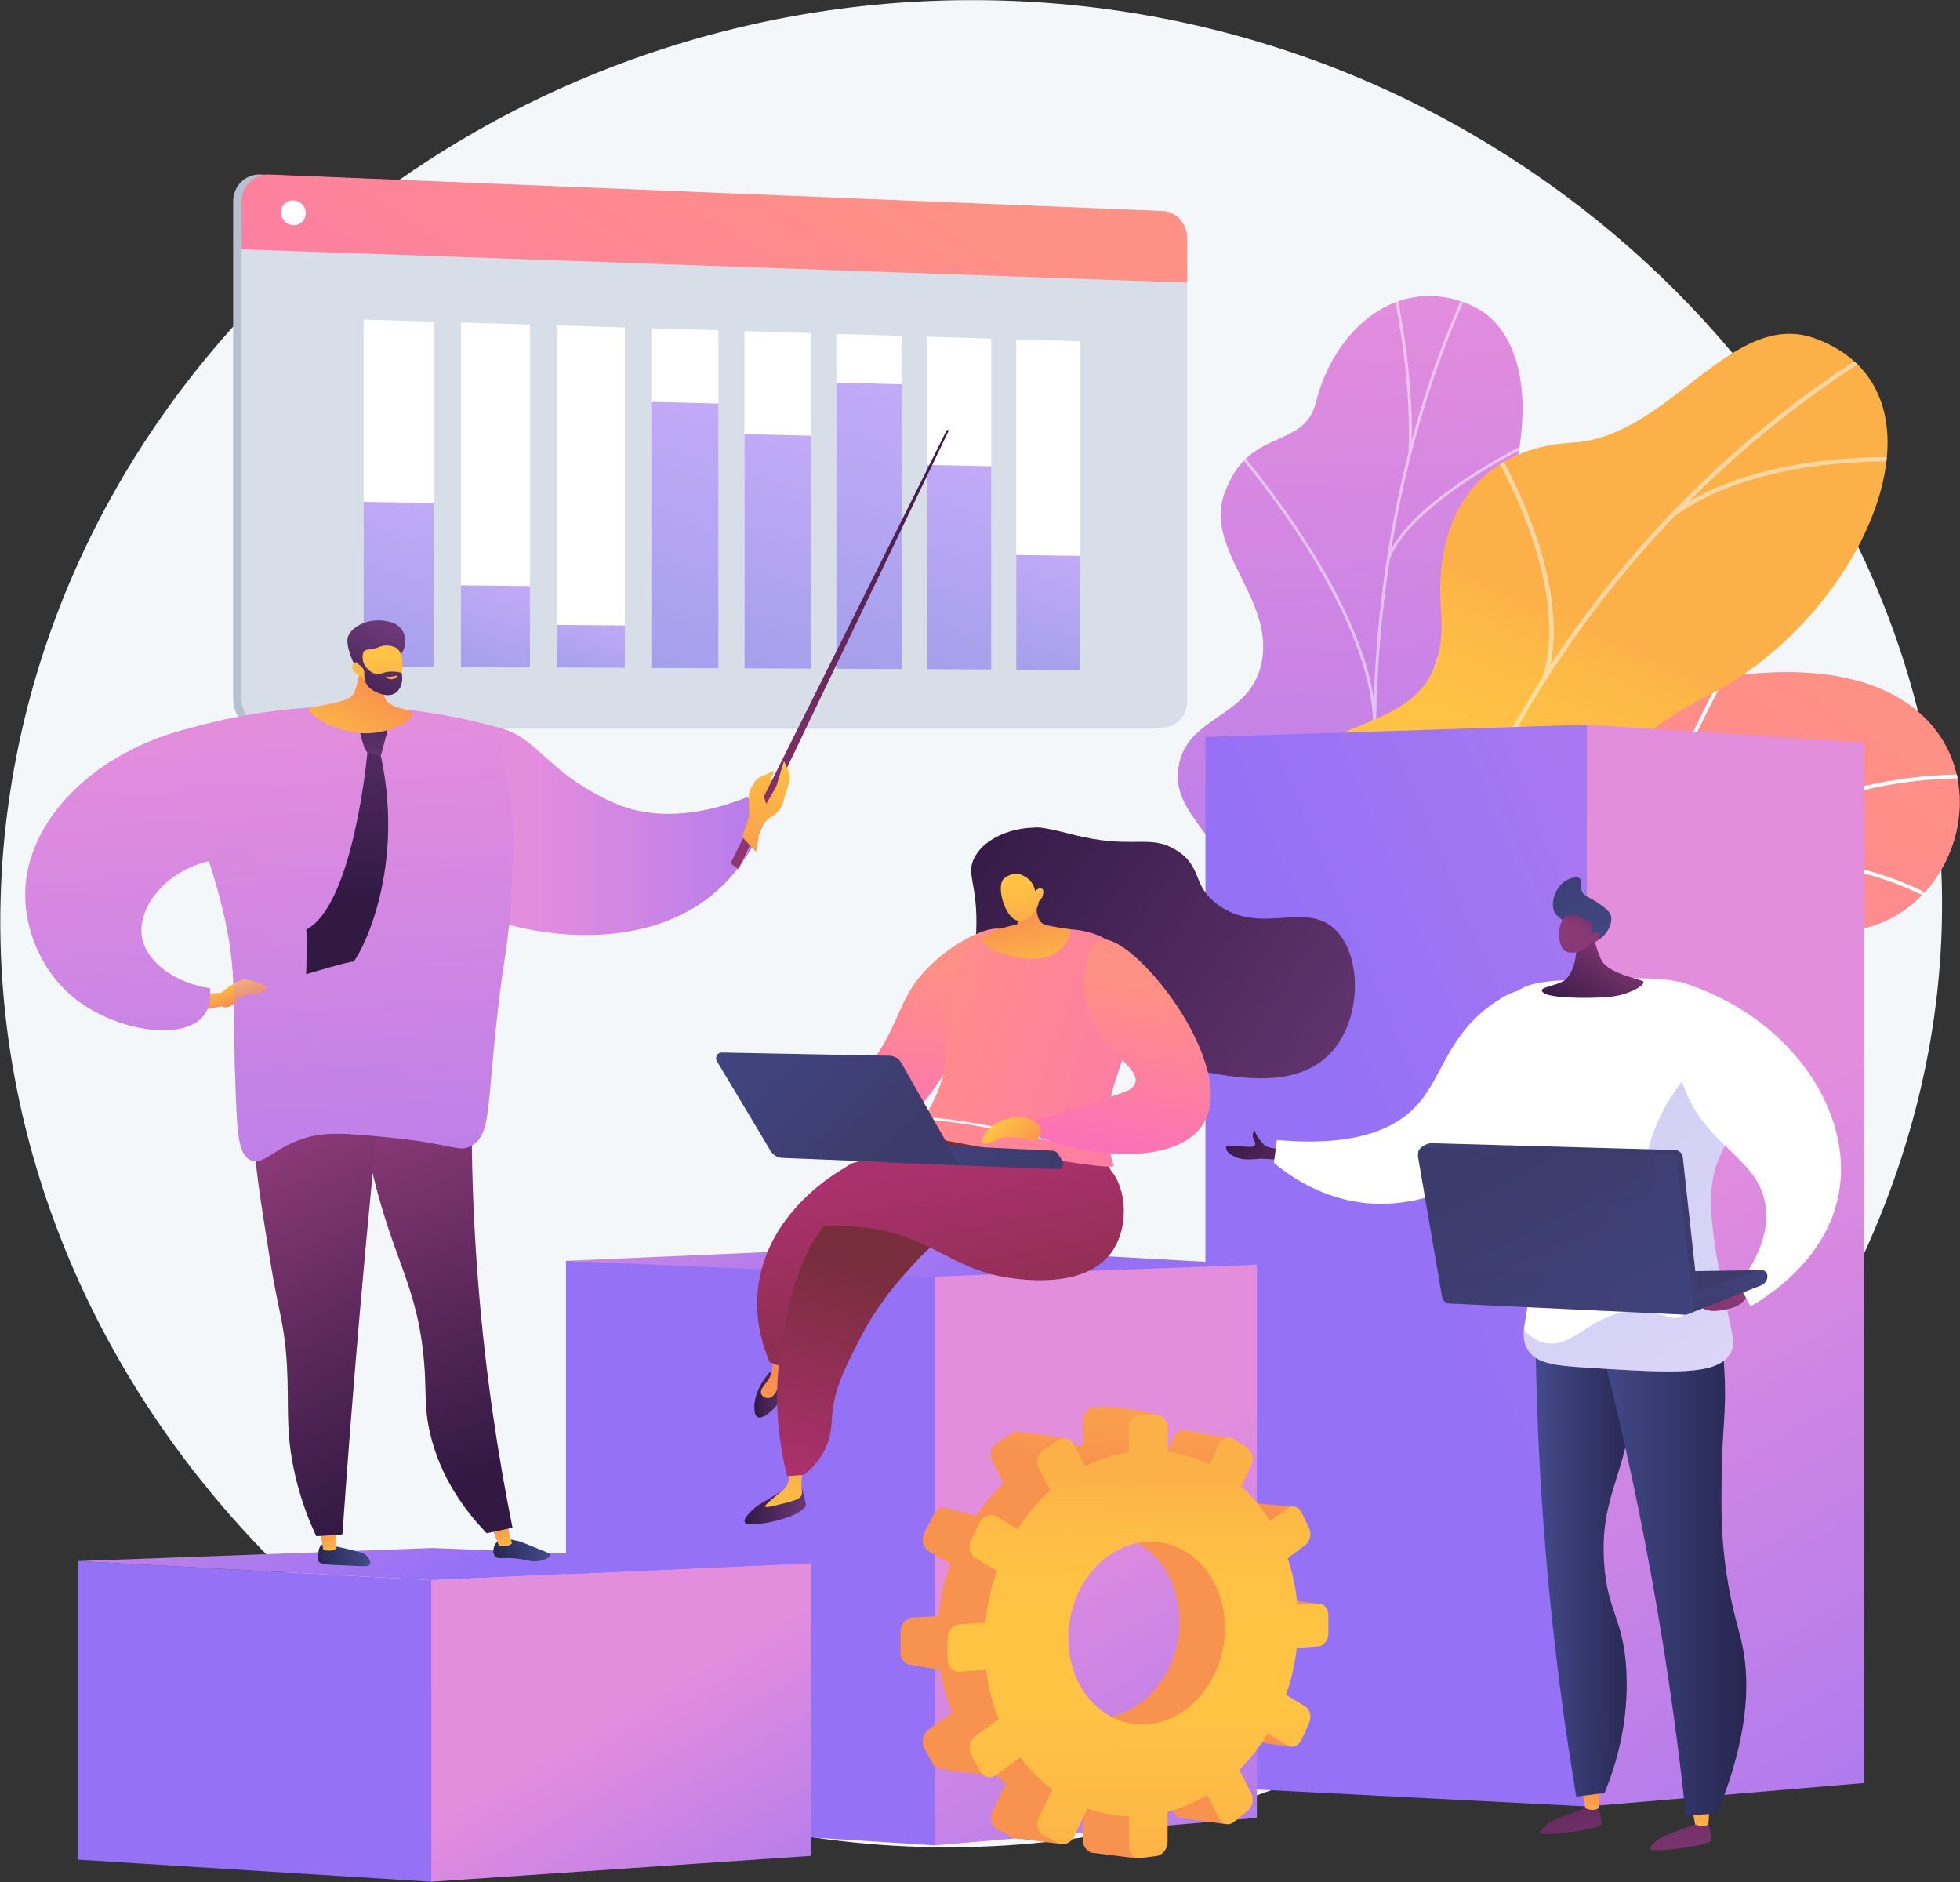 <?xml version="1.0" encoding="UTF-8"?> <svg xmlns="http://www.w3.org/2000/svg" width="2913" height="2797" viewBox="0 0 2913 2797" fill="none"><rect x="0" y="0" width="2913" height="2797" fill="#333333" stroke="none"/> <g clip-path="url(#clip0_1815_524)"> <path d="M1488.3 0.815C749.521 -20.526 109.583 503.88 12.899 1191.97C-92.81 1944.3 489.001 2621.21 1204.9 2729.63C2095.35 2864.49 2959.04 2084.34 2881.49 1238C2823.06 600.351 2239.28 22.509 1488.3 0.815Z" fill="#F4F7FA"></path> <path d="M1913.49 2408.78L2166.82 2478.02C2166.82 2478.02 2250.03 2361.1 2213.01 2252.43C2137.49 2030.69 2336.97 1980.02 2417.34 1946.3C2538.55 1895.45 2623.19 1797.78 2489.75 1708.71C2356.31 1619.64 2566.04 1432.44 2773.63 1378.53C2976.77 1325.77 3000.2 934.224 2550.05 1008.04C2281.22 1052.12 2249.4 1315.68 2201.69 1444.95C2153.98 1574.22 1954.04 1531.35 1977.23 1711.54C1997.03 1865.45 2078.88 1996.11 1969.43 2068.29C1859.99 2140.46 1822.24 2244.62 1913.49 2408.78Z" fill="url(#paint0_linear_1815_524)"></path> <mask id="mask0_1815_524" style="mask-type:luminance" maskUnits="userSpaceOnUse" x="1862" y="998" width="1051" height="1481"> <path d="M1913.49 2408.78L2166.82 2478.02C2166.82 2478.02 2250.03 2361.1 2213.01 2252.43C2137.49 2030.69 2336.97 1980.02 2417.34 1946.3C2538.55 1895.45 2623.19 1797.78 2489.75 1708.71C2356.31 1619.64 2566.04 1432.44 2773.63 1378.53C2976.77 1325.77 3000.2 934.224 2550.05 1008.04C2281.22 1052.12 2249.4 1315.68 2201.69 1444.95C2153.98 1574.22 1954.04 1531.35 1977.23 1711.54C1997.03 1865.45 2078.88 1996.11 1969.43 2068.29C1859.99 2140.46 1822.24 2244.62 1913.49 2408.78Z" fill="white"></path> </mask> <g mask="url(#mask0_1815_524)"> <path d="M1913.49 2408.78L2166.82 2478.02C2166.82 2478.02 2250.03 2361.1 2213.01 2252.43C2137.49 2030.69 2336.97 1980.02 2417.34 1946.3C2538.55 1895.45 2610.15 1806.51 2507.98 1708.2C2392.37 1596.96 2566.04 1432.44 2773.63 1378.53C2976.77 1325.77 3000.2 934.224 2550.05 1008.04C2281.22 1052.12 2249.4 1315.68 2201.69 1444.95C2153.98 1574.22 1954.04 1531.35 1977.23 1711.54C1997.03 1865.45 2078.88 1996.11 1969.43 2068.29C1859.99 2140.46 1822.24 2244.62 1913.49 2408.78Z" fill="url(#paint1_linear_1815_524)"></path> </g> <mask id="mask1_1815_524" style="mask-type:luminance" maskUnits="userSpaceOnUse" x="1862" y="998" width="1051" height="1481"> <path d="M1913.49 2408.78L2166.82 2478.02C2166.82 2478.02 2250.03 2361.1 2213.01 2252.43C2137.49 2030.69 2336.97 1980.02 2417.34 1946.3C2538.55 1895.45 2623.19 1797.78 2489.75 1708.71C2356.31 1619.64 2566.04 1432.44 2773.63 1378.53C2976.77 1325.77 3000.2 934.224 2550.05 1008.04C2281.22 1052.12 2249.4 1315.68 2201.69 1444.95C2153.98 1574.22 1954.04 1531.35 1977.23 1711.54C1997.03 1865.45 2078.88 1996.11 1969.43 2068.29C1859.99 2140.46 1822.24 2244.62 1913.49 2408.78Z" fill="white"></path> </mask> <g mask="url(#mask1_1815_524)"> <path d="M2016.71 2462.26L2022.23 2462.73C2022.53 2459.31 2053.13 2116.88 2185.83 1786.56C2308.07 1482.24 2544.51 1126.24 2976.66 1158.4L2977.07 1152.87C2784.7 1138.56 2614.45 1198.63 2471.06 1331.43C2356.52 1437.52 2258.8 1589.98 2180.64 1784.59C2047.66 2115.67 2017.01 2458.83 2016.71 2462.26Z" fill="#FCFDFE"></path> <path d="M2413.54 1389.51L2419.03 1390.3C2445.32 1207.66 2581.19 975.147 2582.56 972.819L2577.78 970.006C2576.41 972.344 2439.98 1205.8 2413.54 1389.51Z" fill="#FCFDFE"></path> <path d="M2511.5 1303.65C2722.19 1240.69 2875.68 1340.49 2877.2 1341.5L2880.27 1336.89C2878.73 1335.86 2723.18 1234.61 2509.91 1298.34L2511.5 1303.65Z" fill="#FCFDFE"></path> <path d="M2110.83 2007.24C2239.55 1771.44 2599.38 1803.34 2602.86 1803.94L2604.16 1798.55C2600.8 1797.64 2235.82 1766.69 2105.97 2004.58L2110.83 2007.24Z" fill="#FCFDFE"></path> <path d="M2138.39 1899.94L2143.92 1900.29C2154.5 1729.19 2009.34 1569.8 2007.87 1568.2L2003.8 1571.96C2005.25 1573.54 2148.82 1731.24 2138.39 1899.94Z" fill="#FCFDFE"></path> <path d="M2028.23 2408.95C2062.77 2312.92 2224.12 2273.51 2225.75 2273.12L2224.46 2267.73C2217.71 2269.33 2058.57 2308.21 2023.02 2407.08L2028.23 2408.95Z" fill="#FCFDFE"></path> <path d="M2034.39 2327.76L2039.91 2328.3C2047.78 2248 1955.17 2130.83 1924.73 2092.33C1920.43 2086.88 1916.72 2082.19 1916.22 2081.22L1911.26 2083.68C1911.94 2085.06 1914.4 2088.19 1920.39 2095.76C1950.48 2133.83 2042.04 2249.68 2034.39 2327.76Z" fill="#FCFDFE"></path> </g> <path d="M2251.28 1661.06C2305.14 1700.26 2307.59 1764.81 2302.04 1811.8C2296.32 1814.67 2293.75 1817.77 2288.64 1821.93C2242.44 1859.42 2214.74 1865.57 2163.38 1895.34C2152.32 1901.75 2114.15 1910.69 2098.31 1913.34L2068.72 1917.81C2068.72 1917.81 1956.75 1813.07 2008.97 1743.17C2061.19 1673.27 1967.47 1560.31 1925.19 1494.34C1899.23 1453.84 1900.33 1427 1893.18 1410.58C1817.5 1236.82 1741.27 1212.65 1751.37 1141.03C1762.52 1061.96 1858.61 1068.78 1875.28 983.408C1894.1 887.007 1784.23 813.592 1822.43 726.346C1828.98 711.388 1836.11 696.197 1851.98 681.277C1891.15 644.448 1942.13 652.289 1955.75 597.784C1983.14 488.226 2078.42 406.81 2185.23 453.043C2290.63 498.673 2293.54 691.471 2163.94 911.446C2089.61 1078.39 2103.93 1110.35 2153.86 1180.75C2188.84 1230.06 2316.33 1340.59 2267.21 1434.02C2218.09 1527.45 2189.71 1616.24 2251.28 1661.06Z" fill="url(#paint2_linear_1815_524)"></path> <mask id="mask2_1815_524" style="mask-type:luminance" maskUnits="userSpaceOnUse" x="1815" y="439" width="492" height="1482"> <path d="M2290.59 1871.27L2075.42 1920.32C2075.42 1920.32 1956.75 1813.07 2008.97 1743.17C2061.19 1673.27 1967.46 1560.3 1925.19 1494.34C1810.48 1315.37 2039.52 1223.91 1912.24 982.094C1878.38 917.779 1790.39 806.648 1822.43 726.347C1858.92 634.862 1938.23 667.88 1955.75 597.784C1983.14 488.226 2078.42 406.811 2185.22 453.043C2290.63 498.673 2293.54 691.472 2163.94 911.445C2089.61 1078.39 2103.93 1110.35 2153.86 1180.75C2188.84 1230.06 2316.33 1340.59 2267.21 1434.02C2218.08 1527.45 2189.71 1616.24 2251.28 1661.06C2344.96 1729.25 2290.59 1871.27 2290.59 1871.27Z" fill="white"></path> </mask> <g mask="url(#mask2_1815_524)"> <g opacity="0.5"> <path d="M2192.13 1883.65L2188.01 1885.12C2179.69 1862.44 2171.59 1839.47 2163.95 1816.83C2107.42 1649.21 2069.85 1482.05 2052.3 1319.99C2037.43 1182.67 2036.69 1047.08 2050.09 916.989C2060.87 812.372 2080.82 710.726 2109.39 614.875C2129.47 547.494 2153.57 483.65 2181.02 425.119C2185.8 414.918 2191.29 404.713 2196.59 394.844C2203.67 381.695 2210.98 368.098 2216.67 354.406L2220.72 355.75C2214.95 369.631 2207.58 383.32 2200.47 396.558C2195.18 406.378 2189.72 416.532 2184.99 426.63C2157.63 484.977 2133.6 548.63 2113.58 615.821C2085.08 711.434 2065.18 812.838 2054.42 917.214C2041.04 1047.04 2041.79 1182.35 2056.63 1319.41C2074.15 1481.2 2111.66 1648.09 2168.11 1815.45C2175.73 1838.06 2183.82 1861 2192.13 1883.65Z" fill="#FCFDFE"></path> <path d="M2045.07 1075.82L2040.71 1076.05C2038.42 901.191 1839.56 674.049 1837.55 671.776L1840.95 669.096C1842.97 671.381 2042.75 899.569 2045.07 1075.82Z" fill="#FCFDFE"></path> <path d="M2097.28 1562.64L2092.97 1563.33C2076.56 1445.26 2240.03 1267.31 2241.68 1265.53L2244.91 1268.13C2243.27 1269.9 2081.13 1446.41 2097.28 1562.64Z" fill="#FCFDFE"></path> <path d="M2112.81 1628.64L2108.66 1630.03C2083.49 1556.52 2006.66 1470.52 1892.34 1387.9C1886.59 1383.74 1886.59 1383.74 1886.33 1383.02L1890.46 1381.58L1888.39 1382.3L1890.05 1380.92C1890.4 1381.24 1892.57 1382.81 1895.08 1384.63C2010.06 1467.72 2087.38 1554.38 2112.81 1628.64Z" fill="#FCFDFE"></path> <path d="M2177.57 1842.04L2173.22 1842.28C2171.72 1756.28 2276.42 1670.45 2277.47 1669.6L2280.24 1672.64C2279.2 1673.48 2176.1 1758.01 2177.57 1842.04Z" fill="#FCFDFE"></path> <path d="M2186.36 1886.85C2140.1 1834.43 2075.72 1793.4 1989.52 1761.4L1991.27 1757.59C2078.13 1789.84 2143.05 1831.25 2189.76 1884.17L2186.36 1886.85Z" fill="#FCFDFE"></path> <path d="M2097.73 672.493L2093.38 672.485C2097.89 574.975 2078.54 472.498 2072.19 438.823C2070.65 430.671 2070.12 427.8 2070.12 426.763L2074.47 426.6C2074.48 427.392 2075.36 432.051 2076.47 437.951C2082.85 471.734 2102.26 574.538 2097.73 672.493Z" fill="#FCFDFE"></path> <path d="M2065.4 830.999L2061.3 829.789C2094.04 742.447 2270.54 657.752 2278.04 654.189L2279.87 657.814C2278.05 658.678 2097.53 745.288 2065.4 830.999Z" fill="#FCFDFE"></path> </g> </g> <path d="M2176.23 1994.15C2162.73 1994.04 2170.28 1923.57 2121.21 1840.32C2108.96 1819.52 2049.96 1701.43 1951.05 1709.6C1931.85 1711.18 1912.65 1712.76 1893.45 1714.35C1871.92 1673.34 1859.22 1630.71 1915.28 1607.39C2002.36 1571.18 1984.64 1420.8 1952.8 1370.62C1913.4 1308.51 1824.78 1162.12 1958.46 1104.14C2069.74 1055.88 2152.01 1046.19 2141.46 904.463C2130.91 762.733 2200.69 665.293 2337.1 657.692C2480.65 649.693 2573.69 457.074 2698.27 503.119C2915.35 583.353 2772.34 915.314 2537.07 1034.37C2301.8 1153.42 2454.73 1220.73 2476.68 1335.14C2478.11 1345.88 2479.51 1362.64 2477.41 1382.73C2464.44 1506.41 2341.14 1542.05 2262.87 1651.33C2156.13 1800.36 2198.96 1994.34 2176.23 1994.15Z" fill="url(#paint3_linear_1815_524)"></path> <mask id="mask3_1815_524" style="mask-type:luminance" maskUnits="userSpaceOnUse" x="1879" y="496" width="927" height="1251"> <path d="M2219.04 1712.56L1908.49 1746.88C1885.25 1707.4 1852.65 1633.44 1915.28 1607.39C2002.36 1571.18 1984.64 1420.8 1952.8 1370.62C1913.4 1308.52 1824.78 1162.12 1958.46 1104.14C2069.75 1055.88 2152.01 1046.19 2141.46 904.465C2130.91 762.736 2200.69 665.296 2337.1 657.695C2480.65 649.695 2573.69 457.076 2698.27 503.122C2915.35 583.355 2772.34 915.315 2537.07 1034.37C2301.8 1153.42 2454.73 1220.73 2476.68 1335.15C2506.64 1491.35 2276.85 1484.35 2225.52 1553.16C2185.28 1607.1 2202.8 1672.92 2219.04 1712.56Z" fill="white"></path> </mask> <g mask="url(#mask3_1815_524)"> <g opacity="0.5"> <path d="M2067.09 1682.63L2060.34 1682.13C2098.82 1216.15 2376.78 770.076 2785.76 517.984L2789.47 523.337C2382.21 774.367 2105.41 1218.58 2067.09 1682.63Z" fill="#FCFDFE"></path> <path d="M2111.14 1430.27L2104.41 1431.04C2080.91 1248.7 1897.16 1125.55 1895.3 1124.33L1899.19 1119.09C1901.07 1120.33 2087.27 1245.05 2111.14 1430.27Z" fill="#FCFDFE"></path> <path d="M2076.65 1597.09L2070.34 1594.76C2142.4 1421.39 2495.4 1357.51 2498.96 1356.89L2500.2 1363.17C2496.68 1363.79 2147.34 1427.02 2076.65 1597.09Z" fill="#FCFDFE"></path> <path d="M2299.1 1007.88L2292.6 1006.06C2337.11 864.429 2217.37 668.087 2216.16 666.12L2222.01 662.898C2223.24 664.887 2344.43 863.628 2299.1 1007.88Z" fill="#FCFDFE"></path> <path d="M2486.04 769.136L2481.82 764.133C2621.42 659.322 2861.33 680.845 2863.74 681.078L2863.06 687.439C2860.68 687.208 2623.46 665.956 2486.04 769.136Z" fill="#FCFDFE"></path> </g> </g> <path d="M2358.86 2684.2L1791.58 2655.14V1095.05L2358.86 1076.78V2684.2Z" fill="url(#paint4_linear_1815_524)"></path> <path d="M2770.51 2649.41L2358.86 2684.2V1076.78L2770.51 1103.55V2649.41Z" fill="url(#paint5_linear_1815_524)"></path> <path d="M1388.93 2742.01L841.242 2707.05V1873.48L1388.93 1889.23V2742.01Z" fill="url(#paint6_linear_1815_524)"></path> <path d="M1867.99 2701.22L1388.92 2742.01V1889.23L1867.99 1879.23V2701.22Z" fill="url(#paint7_linear_1815_524)"></path> <path d="M841.242 1873.48L1362.15 1850.91L1867.99 1879.23L1383.22 1897.18L841.242 1873.48Z" fill="url(#paint8_linear_1815_524)"></path> <path d="M640.91 2796.08L116.281 2763.28V2319.66L640.91 2347.94V2796.08Z" fill="url(#paint9_linear_1815_524)"></path> <path d="M1205.43 2757.64L640.914 2796.08V2347.94L1205.43 2322.79V2757.64Z" fill="url(#paint10_linear_1815_524)"></path> <path d="M116.281 2319.66L642.504 2300.22L1205.42 2322.79L640.91 2347.94L116.281 2319.66Z" fill="url(#paint11_linear_1815_524)"></path> <path d="M1451.58 1457.36C1438.83 1449.09 1450.45 1425.04 1451.13 1373.39C1451.98 1310.09 1435.16 1298.29 1448.67 1273.46C1465.18 1243.09 1506.74 1230.52 1534.28 1229.93C1540.36 1229.8 1541.78 1226.48 1592.66 1239.66C1684.33 1263.4 1707.28 1237.95 1748.33 1263.37C1787.99 1287.94 1770.63 1314.84 1809.14 1343.64C1871.57 1390.33 1937.22 1339.85 1981.84 1378.91C2024.04 1415.85 2025.01 1509.98 1980.62 1561.34C1930.3 1619.57 1839.56 1602.08 1778.74 1590.53C1765.94 1588.1 1701.3 1574.53 1634.01 1524.86C1596.78 1497.38 1571.22 1468.03 1554.96 1446.41C1551.14 1442.12 1545.18 1436.91 1537.32 1436.07C1527.88 1435.07 1520.3 1440.84 1516.65 1443.37C1497.46 1456.66 1464.11 1465.48 1451.58 1457.36Z" fill="url(#paint12_linear_1815_524)"></path> <path d="M1494.81 1383.77C1478.41 1368.84 1419.91 1397.63 1381.13 1435.83C1335.58 1480.72 1339.08 1517.11 1299.33 1572.88C1279.57 1600.6 1245.69 1637.92 1185.66 1670.61C1189.91 1681.24 1194.16 1691.86 1198.4 1702.49C1227.43 1704.23 1284.41 1703.2 1337.58 1668.49C1374.51 1644.38 1393.51 1612.42 1430 1549.5C1466.63 1486.36 1515.3 1402.45 1494.81 1383.77Z" fill="url(#paint13_linear_1815_524)"></path> <path d="M1125.29 2237.53L1170.96 2210.09H1191.57C1191.57 2210.09 1198.59 2236.22 1197.8 2237.53C1188.61 2252.58 1145.86 2264.03 1119.17 2264.97C1114.74 2265.13 1108.56 2265.15 1106.96 2261.94C1104.26 2256.5 1116.34 2245.1 1125.29 2237.53Z" fill="url(#paint14_linear_1815_524)"></path> <path d="M1171.77 2180.14C1174.71 2197.13 1170.99 2205.99 1166.99 2210.95C1164.17 2214.44 1161.67 2215.44 1144.95 2229.89C1139.42 2234.67 1136.61 2237.23 1137.25 2238.57C1137.98 2240.1 1142.86 2239.27 1153.39 2236.74C1176.36 2231.22 1187.9 2228.34 1190.72 2222.82C1193.27 2217.81 1191.01 2215.55 1191.16 2201.92C1191.26 2192.94 1193.08 2185.72 1194.52 2181.2C1186.94 2180.84 1179.35 2180.49 1171.77 2180.14Z" fill="url(#paint15_linear_1815_524)"></path> <path d="M1138.75 2045.5C1138.75 2045.5 1118.12 2070.12 1121.48 2097.11C1124.84 2124.1 1160.97 2084.64 1166.01 2071.3C1171.05 2057.97 1176.93 2038.97 1176.93 2038.97C1176.93 2038.97 1151.59 2023.2 1138.75 2045.5Z" fill="url(#paint16_linear_1815_524)"></path> <path d="M1146.63 2006.97C1146.63 2006.97 1152.22 2035.66 1141.55 2050.8C1136.23 2058.34 1129.06 2064.73 1131.17 2070.87C1132.58 2074.98 1137.95 2077.94 1142.49 2077.47C1151.2 2076.58 1156.02 2063.23 1159.43 2053.82C1164.45 2039.92 1167.26 2010.17 1167.26 2010.17L1146.63 2006.97Z" fill="url(#paint17_linear_1815_524)"></path> <path d="M1163.07 2031.15C1156.72 2028.84 1150.38 2026.53 1144.03 2024.22C1134.13 2001.61 1122.05 1964.47 1126.09 1919.33C1136.47 1803.24 1243.84 1741.72 1255.76 1735.14C1285.02 1749.81 1314.65 1770.52 1315.72 1796.62C1317.07 1829.39 1272.43 1846.71 1230.47 1894.63C1205.28 1923.39 1178.36 1966.24 1163.07 2031.15Z" fill="url(#paint18_linear_1815_524)"></path> <path d="M1169.91 2193.42C1148.95 2111.52 1154.3 2044.68 1160.35 2006.18C1169.49 1947.98 1188.09 1829.61 1267.12 1785.47C1284.38 1775.83 1309.05 1767.2 1339.12 1740.4C1364.23 1718.02 1380.19 1694.48 1389.82 1677.9C1495.52 1646.9 1593.01 1659.46 1636.03 1716.15C1641 1722.7 1653.44 1736.91 1655.85 1757.86C1661.28 1805.12 1614.84 1862.03 1562.73 1873.91C1496.49 1889.02 1458.07 1821.01 1399.39 1843.63C1382.97 1849.96 1369.06 1865.65 1341.22 1897.02C1305.81 1936.92 1285.91 1973.75 1278.38 1988.48C1255.96 2032.36 1238.95 2064.75 1236.47 2106.72C1235.89 2116.5 1235.55 2136.26 1224.1 2157.57C1215.3 2173.92 1203.39 2184.83 1194.52 2191.57C1186.32 2192.18 1178.11 2192.8 1169.91 2193.42Z" fill="url(#paint19_linear_1815_524)"></path> <path opacity="0.3" d="M1655.85 1757.86C1653.44 1736.91 1641 1722.7 1636.03 1716.15C1593.01 1659.46 1495.52 1646.9 1389.82 1677.9C1380.19 1694.49 1364.23 1718.02 1339.12 1740.4C1309.05 1767.2 1284.38 1775.83 1267.12 1785.47C1218.86 1812.42 1193.16 1867.05 1178.36 1918.76C1200.32 1884.72 1219.11 1875.67 1233.65 1875.5C1254.47 1875.27 1263.77 1893.07 1288.63 1890.64C1315.2 1888.05 1321.27 1866.08 1342.81 1863.55C1349.26 1862.8 1357.19 1863.79 1366.72 1868.86C1379.43 1855.55 1388.91 1847.67 1399.38 1843.63C1458.07 1821.01 1496.49 1889.01 1562.72 1873.91C1614.84 1862.03 1661.28 1805.12 1655.85 1757.86Z" fill="url(#paint20_linear_1815_524)"></path> <path d="M1224.67 1822.1C1236.64 1821.47 1255.06 1821.1 1277.28 1823.29C1382.74 1833.72 1411.82 1885.88 1498.98 1898.61C1519.6 1901.62 1611.4 1915.03 1651.17 1861.96C1679.71 1823.86 1675.39 1758.2 1644.17 1732.38C1630.96 1721.45 1617.87 1721.76 1533.24 1722.52C1501.37 1722.81 1469.5 1722.91 1437.63 1723.32C1302.72 1725.04 1276.92 1715.7 1252.37 1738.01C1240.92 1748.42 1224.18 1770.78 1224.67 1822.1Z" fill="url(#paint21_linear_1815_524)"></path> <path d="M1509.48 1389.25C1509.48 1389.25 1666.91 1343.34 1683.24 1458.59C1698.89 1569.05 1618.7 1619.74 1655.19 1731.63C1659.42 1744.6 1355.52 1685.19 1355.52 1685.19C1396.08 1634.58 1405.51 1592.83 1406.48 1563.8C1407.54 1531.97 1398.37 1517.51 1406.48 1479.88C1406.48 1479.88 1415.53 1437.9 1448.18 1401.86C1452.87 1396.68 1458.46 1391.29 1509.48 1389.25Z" fill="url(#paint22_linear_1815_524)"></path> <path d="M1610.6 1708.01C1610.45 1708.01 1610.29 1707.99 1610.13 1707.95C1608.66 1707.56 1461.62 1668.43 1374.78 1663.56C1373.79 1663.51 1373.03 1662.65 1373.08 1661.66C1373.14 1660.66 1373.86 1659.91 1374.99 1659.95C1462.2 1664.84 1609.59 1704.06 1611.06 1704.46C1612.03 1704.71 1612.61 1705.71 1612.35 1706.67C1612.13 1707.48 1611.4 1708.01 1610.6 1708.01Z" fill="#F4F7FA"></path> <path d="M1543.67 1320.18C1542.23 1326.92 1534.89 1363.07 1549.68 1372.37C1552.89 1374.39 1559.05 1375.54 1571.37 1377.85C1579.44 1379.37 1586.21 1380.29 1590.99 1380.86C1590.3 1386.93 1588.25 1396.79 1581.26 1405.77C1561.64 1430.93 1522.32 1424.42 1516.71 1423.4C1496.93 1419.8 1477.46 1413.69 1472.76 1409.95C1465.61 1404.26 1459.98 1400 1456.65 1395.66C1464.3 1391.96 1479.76 1382.21 1490.13 1379.01C1497.88 1376.63 1505.16 1374.93 1511.77 1373.71C1512.86 1366.72 1513.95 1359.74 1515.04 1352.75C1524.59 1341.89 1534.13 1331.04 1543.67 1320.18Z" fill="url(#paint23_linear_1815_524)"></path> <path d="M1544.1 1339.13C1544.1 1339.13 1541.61 1363.8 1517.63 1368.15C1496.15 1372.05 1479.98 1320.14 1490.97 1306.72C1494.64 1302.24 1503.69 1297.98 1511.54 1298.21C1517.06 1298.37 1535.7 1305.47 1538.3 1324.12C1542.01 1320.21 1546.64 1319.08 1548.92 1320.72C1551.81 1322.8 1550.26 1328.84 1549.91 1330.21C1548.69 1334.95 1545.6 1337.89 1544.1 1339.13Z" fill="url(#paint24_linear_1815_524)"></path> <path d="M1323.43 1698.13L1564.37 1709.86C1567.69 1710.02 1570.72 1711.8 1572.47 1714.62L1579.14 1725.32C1582.46 1730.64 1578.47 1737.51 1572.2 1737.28L1316.98 1727.55L1323.43 1698.13Z" fill="url(#paint25_linear_1815_524)"></path> <path d="M1072.82 1563.96L1321.75 1568.78C1329.11 1568.93 1335.86 1572.94 1339.5 1579.34L1425.7 1731L1162.8 1720.53C1155.59 1720.24 1149 1716.33 1145.29 1710.14L1065.43 1576.71C1062.03 1571.03 1066.21 1563.83 1072.82 1563.96Z" fill="url(#paint26_linear_1815_524)"></path> <path opacity="0.3" d="M1339.5 1579.34C1335.86 1572.94 1329.11 1568.92 1321.75 1568.78L1316.29 1568.68C1315.48 1576.71 1313.01 1584.06 1308.1 1590C1292.75 1608.52 1267.25 1597.1 1248.24 1616.7C1227.36 1638.24 1246.65 1663.88 1227.98 1683.93C1208.33 1705.03 1176.56 1687.85 1140.03 1701.35L1145.29 1710.13C1149 1716.33 1155.58 1720.24 1162.8 1720.53L1425.7 1731L1339.5 1579.34Z" fill="url(#paint27_linear_1815_524)"></path> <path d="M1544.74 1690.08C1541.61 1681.8 1538.47 1673.52 1535.34 1665.24C1570 1655.73 1617.93 1641.69 1667.1 1624.12C1674.8 1621.37 1683.95 1617.96 1686.95 1609.86C1695.36 1587.13 1641.91 1563.57 1621.13 1513.94C1601.91 1468.04 1612.49 1404.34 1634.79 1396.81C1681.2 1381.15 1845.77 1586 1786.99 1672.36C1753.77 1721.17 1651.33 1728.95 1544.74 1690.08Z" fill="url(#paint28_linear_1815_524)"></path> <path d="M1535.33 1665.24C1513.57 1653.68 1487.53 1665.53 1485.85 1666.32C1481.07 1668.58 1474.11 1672.6 1467.08 1679.78C1466.28 1680.86 1456.84 1693.94 1460.28 1698.13C1463.04 1701.49 1473.71 1698.71 1486.54 1690.73C1491.92 1689.98 1499.92 1689.28 1509.51 1690.17C1527.13 1691.79 1535.19 1697.36 1541.59 1692.55C1546.27 1689.04 1547.86 1681.6 1546.18 1676.08C1544.37 1670.14 1539.02 1667.19 1535.33 1665.24Z" fill="url(#paint29_linear_1815_524)"></path> <path d="M1714.16 313.576L387.329 259.376C364.371 258.439 346.508 276.343 346.508 299.369V345.722V370.436V1039.28C346.508 1062.3 363.685 1082.62 386.643 1082.62H1714.26C1734.24 1082.62 1750.22 1063.6 1750.22 1042.18V419.952V396.96V353.838C1750.22 332.417 1734.15 314.392 1714.16 313.576Z" fill="#B7C0CE"></path> <path d="M359.047 345.722V1039.28C359.047 1062.3 377.696 1080.97 400.653 1080.97H1728.27C1748.26 1080.97 1764.42 1063.6 1764.42 1042.18V396.96L359.047 345.722Z" fill="#D8DEE8"></path> <path d="M1728.27 313.576L400.653 259.376C377.696 258.439 359.047 276.343 359.047 299.369V370.436L1764.42 419.952V353.838C1764.42 332.417 1748.26 314.392 1728.27 313.576Z" fill="url(#paint30_linear_1815_524)"></path> <path d="M454.391 316.914C454.391 327.102 446.167 335.056 436.013 334.679C425.849 334.301 417.602 325.721 417.602 315.513C417.602 305.306 425.849 297.353 436.013 297.749C446.167 298.146 454.391 306.725 454.391 316.914Z" fill="white"></path> <path d="M644.563 991.125L540.438 990.654V474.794L644.563 477.953V991.125Z" fill="white"></path> <path opacity="0.65" d="M644.563 991.125L540.438 990.654V745.736L644.563 747.482V991.125Z" fill="url(#paint31_linear_1815_524)"></path> <path d="M787.644 991.771L685.016 991.307V479.18L787.644 482.292V991.771Z" fill="white"></path> <path opacity="0.65" d="M787.644 991.771L685.016 991.307V869.734L787.644 870.827V991.771Z" fill="url(#paint32_linear_1815_524)"></path> <path d="M928.679 992.408L827.516 991.951V483.502L928.679 486.57V992.408Z" fill="white"></path> <path opacity="0.65" d="M928.679 992.408L827.516 991.951V928.584L928.679 929.366V992.408Z" fill="url(#paint33_linear_1815_524)"></path> <path d="M1067.71 993.037L967.977 992.586V487.762L1067.71 490.787V993.037Z" fill="white"></path> <path opacity="0.65" d="M1067.71 993.037L967.977 992.586V597.116L1067.71 599.583V993.037Z" fill="url(#paint34_linear_1815_524)"></path> <path d="M1204.79 993.656L1106.46 993.212V491.963L1204.79 494.945V993.656Z" fill="white"></path> <path opacity="0.65" d="M1204.79 993.656L1106.46 993.212V645.163L1204.79 647.37V993.656Z" fill="url(#paint35_linear_1815_524)"></path> <path d="M1339.94 994.266L1242.98 993.828V496.104L1339.94 499.044V994.266Z" fill="white"></path> <path opacity="0.65" d="M1339.94 994.267L1242.98 993.829V568.473L1339.94 571.05V994.267Z" fill="url(#paint36_linear_1815_524)"></path> <path d="M1473.21 994.869L1377.61 994.437V500.187L1473.21 503.086V994.869Z" fill="white"></path> <path opacity="0.65" d="M1473.21 994.869L1377.61 994.437V690.847L1473.21 692.795V994.869Z" fill="url(#paint37_linear_1815_524)"></path> <path d="M1604.66 995.463L1510.37 995.037V504.214L1604.66 507.074V995.463Z" fill="white"></path> <path opacity="0.65" d="M1604.66 995.463L1510.37 995.037V824.633L1604.66 825.904V995.463Z" fill="url(#paint38_linear_1815_524)"></path> <path d="M1112.82 1204.39L1126.39 1185.47C1126.39 1185.47 1123.79 1175.54 1128.2 1168.26C1132.61 1160.99 1132.61 1160.99 1132.61 1160.99C1132.61 1160.99 1138.36 1155.59 1149.38 1159.37C1151.87 1160.23 1154.61 1159.94 1156.77 1158.45C1163.28 1153.96 1165.01 1166.33 1165.01 1166.33C1165.01 1166.33 1169.72 1171.83 1165.5 1176.61C1165.5 1176.61 1164.95 1183.66 1159.7 1187.27C1154.45 1190.89 1140.37 1196.84 1140.37 1196.84L1125.2 1215.09L1112.82 1204.39Z" fill="url(#paint39_linear_1815_524)"></path> <path d="M1110.67 1184.43C1013.62 1223.07 951.352 1207.95 922.325 1197.05C885.877 1183.37 850.937 1158.26 850.937 1158.26C801.593 1122.79 782.28 1087.5 733.636 1079.86C729.964 1079.28 719.11 1077.76 707.184 1078.81C637.026 1085.02 558.926 1177.86 568.971 1239.61C586.384 1346.66 884.41 1456.91 1048.07 1337.75C1100.75 1299.39 1127.13 1246.26 1140.59 1210.18C1130.61 1201.6 1120.64 1193.01 1110.67 1184.43Z" fill="url(#paint40_linear_1815_524)"></path> <path d="M477.117 2296.34C473.124 2300.01 472.872 2308.58 472.707 2314.19C472.632 2316.69 472.595 2317.94 472.927 2318.81C475.348 2325.1 487.83 2325.01 507.462 2325.82C538.486 2327.09 547.808 2328.95 549.943 2324.22C551.942 2319.78 546.04 2313.07 545.378 2312.34C541.81 2308.37 537.651 2307.1 529.632 2304.99C514.794 2301.09 504.806 2299.06 501.782 2298.45C482.897 2294.62 479.739 2293.93 477.117 2296.34Z" fill="url(#paint41_linear_1815_524)"></path> <path d="M498.877 2265.4L500.087 2300.71C499.12 2302.36 488.401 2306.9 480.336 2302.09L474.25 2267.11L498.877 2265.4Z" fill="url(#paint42_linear_1815_524)"></path> <path d="M738.443 2291.46C733.109 2296.75 731.414 2306.93 735.525 2312.21C739.565 2317.4 746.238 2314.03 764.57 2315.55C784.205 2317.19 789.093 2322.11 802.655 2319.14C808.134 2317.93 817.864 2314.82 817.889 2310.96C817.906 2308.24 813.127 2306.58 797.201 2300.28C774.596 2291.34 774.719 2290.93 769.875 2289.86C757.706 2287.17 745.488 2284.47 738.443 2291.46Z" fill="url(#paint43_linear_1815_524)"></path> <path d="M752.754 2260.05L760.867 2293.39C760.027 2295.11 749.685 2300.45 741.277 2296.27L728.328 2263.64L752.754 2260.05Z" fill="url(#paint44_linear_1815_524)"></path> <path d="M703.486 1536.71C699.01 1647.06 699.914 1771.46 710.778 1907.13C721.513 2041.23 740.098 2162.87 761.729 2270.11C748.962 2272.82 736.196 2275.54 723.429 2278.25C693.089 2246.77 655.311 2197.75 639.411 2130.48C629.544 2088.73 634.692 2067.82 629.74 2016.85C621.856 1935.69 599.43 1892.2 577.39 1825.91C557.585 1766.35 535.063 1679.29 526.648 1564.07C585.595 1554.95 644.541 1545.83 703.486 1536.71Z" fill="url(#paint45_linear_1815_524)"></path> <path opacity="0.3" d="M685.853 2052.44C671.796 1996.77 644.713 1982.05 643.749 1929.5C643.067 1892.33 656.425 1889.29 655.538 1853.71C654.194 1799.74 622.58 1771.45 606.697 1737.5C589.923 1701.65 583.496 1644.06 628.703 1548.28C594.685 1553.54 560.667 1558.81 526.648 1564.07C535.063 1679.29 557.585 1766.35 577.39 1825.91C599.43 1892.2 621.856 1935.69 629.74 2016.85C634.692 2067.82 629.543 2088.73 639.411 2130.48C655.311 2197.75 693.089 2246.77 723.429 2278.25C726.676 2277.56 729.923 2276.87 733.17 2276.18C700.371 2237.03 688.798 2202.07 685.853 2173.7C681.063 2127.54 700.026 2108.57 685.853 2052.44Z" fill="url(#paint46_linear_1815_524)"></path> <path d="M575.884 1529.81C560.69 1669.65 546.725 1812.18 534.161 1957.32C524.731 2066.23 516.333 2173.81 508.898 2280.02C495.958 2280.92 483.016 2281.82 470.075 2282.72C458.887 2258.93 444.276 2222.69 435.393 2176.76C424.604 2120.98 429.528 2088.46 426.555 2031.09C423.217 1966.75 414.149 1952.28 401.078 1870.64C374.548 1704.94 361.283 1622.09 403.356 1573.24C417.013 1557.39 459.276 1518.03 575.884 1529.81Z" fill="url(#paint47_linear_1815_524)"></path> <path d="M240.734 1094.95C310.639 1071.25 417.301 1044.99 547.75 1050.36C623.32 1053.48 688.288 1066.44 739.765 1080.86C746.725 1119.79 753.685 1158.72 760.645 1197.64C762.245 1236.67 762.761 1289.54 758.376 1352.01C753.991 1414.47 749.698 1415.42 739.653 1503.59C723.276 1647.35 730.125 1684.91 701.233 1702.18C682.441 1713.41 675.644 1699.85 579.75 1690.34C515.449 1683.97 482.633 1681.01 450.071 1692.03C405.729 1707.03 390.891 1732.22 372.599 1724.03C355.058 1716.17 352.824 1685.88 350.705 1633.08C347.437 1551.63 347.638 1496.27 347.337 1476.46C345.954 1385.53 322.931 1316.11 293.444 1227.2C275.001 1171.59 255.575 1126.59 240.734 1094.95Z" fill="url(#paint48_linear_1815_524)"></path> <path d="M539.117 960.293C538.088 983.153 534.572 1001.14 531.497 1013.42C527.975 1027.49 525.789 1031.06 523.089 1033.9C519.026 1038.18 513.029 1041.64 479.852 1048.01C461.799 1051.48 459.512 1051.23 459.024 1052.98C456.645 1061.5 503.661 1093.5 554.235 1089.09C585.188 1086.4 614.075 1070.36 612.851 1061.07C611.619 1051.71 580.667 1055.04 572.415 1037.8C566.676 1025.8 574.691 1009.63 583.854 996.377C576.505 980.642 546.465 976.027 539.117 960.293Z" fill="url(#paint49_linear_1815_524)"></path> <path d="M595.655 972.371C603.42 963.127 604.765 946.338 596.978 935.263C590.277 925.733 579.034 923.825 572.303 922.68C552.798 919.367 527.597 926.237 518.018 943.84C512.344 954.272 522.196 977.104 523.711 981.195C525.428 985.821 528.894 987.562 531.995 991.156C536.292 996.14 543.014 1004.06 553.969 1017.29C555.071 1013.62 556.692 1009.08 559.14 1004.21C560.083 1002.33 563.858 995.007 569.296 989.057C580.192 977.13 588.295 981.131 595.655 972.371Z" fill="url(#paint50_linear_1815_524)"></path> <path d="M537.95 1005.8C537.95 1005.8 549.722 1027.66 575.501 1027.36C598.581 1027.09 604.704 975.689 590.598 963.96C585.891 960.046 576.156 958.005 568.056 959.816C563.272 960.886 561.57 962.759 553.719 964.353C546.476 965.826 544.501 964.926 542.248 966.624C539.43 968.751 537.157 974.21 540.856 989.529C536.705 984.853 531.529 982.866 527.702 984.427C527.092 984.678 525.456 985.668 524.479 987.248C520.948 992.968 525.928 1000.78 537.95 1005.8Z" fill="url(#paint51_linear_1815_524)"></path> <path d="M541.37 963.485C542.435 964.371 538.824 968.328 538.258 974.172C537.158 985.515 547.938 999.777 559.616 1001.56C566.52 1002.61 568.652 998.534 580.19 997.934C587.335 997.563 593.2 998.783 596.876 999.795C599.816 1012.46 595.76 1024.71 587.117 1030.03C577.812 1035.76 566.551 1031.38 561.843 1029.55C558.694 1028.33 548.6 1024.42 543.734 1014.71C538.664 1004.6 544.47 998.973 538.407 991.991C535.348 988.469 531.175 986.792 527.381 980.087C526.351 978.266 525.684 976.667 525.281 975.595C531.551 969.622 539.828 962.201 541.37 963.485Z" fill="url(#paint52_linear_1815_524)"></path> <path d="M588.284 1003.97C588.284 1003.97 583.178 1006.3 574.62 1005.36C574.204 1005.31 573.737 1005.41 573.672 1005.62C573.432 1006.43 578.743 1010.37 583.893 1009.22C587.55 1008.4 590.535 1005.14 590.097 1004.24C589.912 1003.87 589.094 1003.87 588.284 1003.97Z" fill="url(#paint53_linear_1815_524)"></path> <path d="M305.238 1476.53L328.379 1475.24C328.379 1475.24 353.734 1454.02 365.275 1455.34C376.815 1456.67 394.078 1464.67 396.183 1466.36C398.288 1468.04 389.867 1477.44 381.446 1476.53C373.025 1475.61 354.235 1480.16 350.874 1487.58C347.513 1494.99 332.929 1499.47 330.452 1495.12L299.344 1501.3L305.238 1476.53Z" fill="url(#paint54_linear_1815_524)"></path> <path d="M312.236 1468.43C313.856 1487.42 309.721 1500.31 302.82 1509.15C272.234 1548.35 168.286 1532.32 106.505 1479.83C60.774 1440.97 36.56 1380.63 37.454 1326.57C39.2 1221.07 136.966 1117.7 282.393 1081.99C303.92 1146.34 325.447 1210.69 346.974 1275.04C257.316 1276.41 202.844 1344 210.922 1392.25C216.94 1428.19 258.861 1460.53 312.236 1468.43Z" fill="url(#paint55_linear_1815_524)"></path> <path opacity="0.3" d="M663.958 1654.98C616.793 1634.85 617.066 1593.2 573.014 1575.82C510.154 1551.02 440.704 1608.64 429.86 1592.66C418.576 1576.04 501.523 1525.05 490.49 1474.77C481.72 1434.81 423.819 1441.89 392.809 1387.2C363.391 1335.31 391.912 1287.34 365.862 1269.31C356.52 1262.84 340.042 1260.29 308.797 1274.04C330.583 1342.08 346.205 1402.08 347.336 1476.46C347.637 1496.27 347.436 1551.63 350.704 1633.08C352.823 1685.88 355.057 1716.17 372.598 1724.03C390.89 1732.22 405.728 1707.03 450.07 1692.03C482.633 1681.01 515.448 1683.97 579.749 1690.35C675.643 1699.85 682.44 1713.41 701.232 1702.18C713.471 1694.86 719.288 1683.86 723.182 1662.74C703.959 1664.81 683.566 1663.34 663.958 1654.98Z" fill="url(#paint56_linear_1815_524)"></path> <path d="M535.438 1089.3C535.438 1089.3 541.243 1120.29 550.317 1120.9C559.391 1121.5 566.044 1122.71 566.044 1122.71L576.195 1084.81C572.55 1085.93 568.548 1086.96 564.208 1087.77C553.207 1089.83 543.374 1089.91 535.438 1089.3Z" fill="url(#paint57_linear_1815_524)"></path> <path d="M546.008 1118.31C546.008 1118.31 525.815 1345.02 455.039 1381.31C456.854 1388.57 455.039 1447.55 455.039 1447.55C455.039 1447.55 521.015 1427.69 524.776 1429C528.537 1430.31 604.68 1304.1 566.042 1122.71L546.008 1118.31Z" fill="url(#paint58_linear_1815_524)"></path> <path d="M1085.72 1282.94L1407.13 639.002L1410.36 639.106L1097.48 1291.39L1085.72 1282.94Z" fill="url(#paint59_linear_1815_524)"></path> <path d="M1103.13 1243.72L1113.3 1213.1L1112.93 1184.53C1112.87 1179.59 1114.11 1174.73 1116.53 1170.42L1120.5 1163.36C1122.78 1159.31 1126.3 1156.09 1130.54 1154.19L1150.04 1145.47C1150.04 1145.47 1149.48 1153.34 1144.39 1156.79C1139.29 1160.24 1133.56 1178.47 1133.56 1178.47L1138.84 1194.48L1153.73 1168.44L1165.19 1130.79L1171.92 1145.83C1174.22 1150.98 1174.59 1156.78 1172.97 1162.18L1163.75 1192.87C1161.47 1200.45 1156.59 1206.98 1149.98 1211.32L1145.6 1214.19C1136.49 1220.16 1130.24 1229.61 1128.3 1240.32L1123.66 1266.01L1103.13 1243.72Z" fill="url(#paint60_linear_1815_524)"></path> <path d="M1867.6 2575.54L1878.73 2551.01C1882.91 2541.81 1880.43 2530.76 1873.19 2526.31L1844.35 2508.59C1852.16 2486.46 1857.62 2463.05 1860.38 2438.83L1892.58 2436.57C1900.88 2435.99 1907.58 2427.31 1907.58 2417.19V2390.28C1907.58 2380.16 1900.88 2372.34 1892.58 2372.81L1861.23 2374.6C1859.07 2350.19 1854.09 2326.92 1846.68 2305.2L1873.19 2285.54C1874.04 2284.91 1874.81 2284.18 1875.52 2283.4L1878.92 2292.22L1922.46 2238.67L1865.61 2233.82C1863.12 2230.59 1859.76 2228.65 1856.21 2228.23C1853.04 2227.85 1849.72 2228.67 1846.74 2230.84L1820.55 2249.87C1808.36 2230.31 1793.81 2212.87 1777.33 2198.08L1779.3 2193.96L1819.33 2202.13L1824.41 2135.87L1763.63 2125.84C1756.63 2123.14 1748.73 2126.56 1744.88 2134.49L1729.78 2165.65C1710.36 2156 1726.45 2145.83 1704.39 2142.89L1727.46 2108.91C1727.46 2098.32 1659.87 2091.26 1650.74 2091.26H1626.29C1617.04 2091.26 1609.52 2099.96 1609.52 2110.7V2147.09C1586.68 2150.58 1564.67 2157.84 1543.97 2168.36L1585.72 2137.69C1585.72 2137.69 1512.18 2123.76 1503.82 2129.28L1481.44 2144.07C1472.98 2149.66 1470.07 2161.9 1474.96 2171.37L1491.89 2204.13C1473.37 2220.63 1465.48 2230.15 1451.46 2251.93L1412.14 2243.05C1403.45 2237.72 1392.31 2241.34 1387.26 2251.17L1373.79 2277.41C1368.71 2287.31 1371.72 2299.63 1380.51 2304.9L1412.21 2323.9C1403.42 2348.32 1397.49 2374.3 1394.9 2401.27L1356.87 2403.44C1346.63 2404.03 1338.3 2413.66 1338.3 2424.96V2454.99C1338.3 2465.23 1345.16 2473.21 1354.07 2474.08L1354.06 2474.09L1397.29 2481.01C1400.86 2503.48 1406.86 2524.8 1414.97 2544.63L1380.51 2569.68C1371.72 2576.06 1368.71 2588.77 1373.79 2598.02L1387.26 2622.55C1392.31 2631.74 1472.41 2637.33 1472.41 2637.33L1446.98 2601.66C1460.9 2620.34 1477.08 2636.54 1495.04 2649.77L1474.96 2691.18C1470.07 2701.27 1472.98 2713.14 1481.44 2717.66L1503.82 2729.59C1505.23 2730.35 1506.71 2730.82 1508.22 2731.08L1508.13 2731.5L1577.94 2740.1L1584.77 2687.41C1592.9 2688.66 1601.15 2689.42 1609.51 2689.65V2734.72C1609.51 2742.74 1613.71 2749.08 1619.68 2751.29L1619.38 2752.61L1688.55 2761.25L1689.93 2675.78C1702.59 2670.97 1714.79 2665.01 1726.45 2658.02L1744.88 2693.7C1747.17 2698.13 1750.91 2700.76 1755.03 2701.42L1755.02 2701.43L1821.87 2710.48L1798.98 2647.47L1789.74 2650.31L1774.5 2620.44C1790.52 2604.53 1804.78 2586.37 1816.91 2566.49L1846.74 2584.37C1854.06 2588.76 1863.39 2584.8 1867.6 2575.54ZM1638.54 2552.46C1573.1 2558.28 1518.82 2500.86 1518.82 2424.06C1518.82 2347.27 1573.1 2283.02 1638.54 2280.63C1702.37 2278.3 1752.98 2335.95 1752.98 2409.35C1752.98 2482.76 1702.37 2546.77 1638.54 2552.46ZM1918.05 2404.99L1963.34 2383.56L1918.05 2378.06V2404.99ZM1862.47 2587.94L1914.27 2594.93L1921.83 2577.26L1878.92 2551.18L1862.47 2587.94Z" fill="url(#paint61_linear_1815_524)"></path> <path d="M1959.33 2382.76L1928.16 2384.57C1926.01 2360.22 1921.06 2337.02 1913.69 2315.37L1940.05 2295.75C1947.25 2290.39 1949.72 2279.06 1945.56 2270.42L1934.49 2247.37C1930.31 2238.68 1921.03 2235.91 1913.75 2241.22L1887.71 2260.21C1875.59 2240.71 1861.13 2223.32 1844.74 2208.58L1859.72 2177.2C1864.02 2168.19 1861.47 2156.79 1854.01 2151.71L1834.07 2138.11C1826.53 2132.97 1816.86 2136.12 1812.48 2145.18L1797.46 2176.26C1778.15 2166.65 1757.29 2160.09 1735.28 2157.17V2121.28C1735.28 2110.7 1727.94 2102.12 1718.86 2102.12L1694.56 2102.13C1685.36 2102.14 1677.88 2110.82 1677.88 2121.52V2157.81C1655.18 2161.3 1633.29 2168.55 1612.72 2179.05L1596.48 2147.13C1591.71 2137.75 1581.11 2134.59 1572.79 2140.1L1550.54 2154.86C1542.13 2160.44 1539.24 2172.64 1544.1 2182.08L1560.93 2214.74C1542.51 2231.2 1526.05 2250.6 1512.09 2272.33L1481.64 2253.58C1473.01 2248.27 1461.92 2251.88 1456.91 2261.69L1443.51 2287.86C1438.46 2297.73 1441.46 2310.02 1450.2 2315.27L1481.72 2334.2C1472.98 2358.55 1467.07 2384.46 1464.51 2411.35L1426.69 2413.53C1416.51 2414.12 1408.23 2423.73 1408.23 2434.99V2464.94C1408.23 2476.2 1416.51 2484.74 1426.69 2484.02L1465.51 2481.28C1468.79 2507.22 1475.26 2531.72 1484.45 2554.29L1450.2 2579.27C1441.46 2585.64 1438.46 2598.31 1443.51 2607.54L1456.91 2631.99C1461.93 2641.15 1473.01 2643.34 1481.64 2636.92L1516.28 2611.13C1530.12 2629.76 1546.21 2645.9 1564.07 2659.09L1544.11 2700.39C1539.24 2710.45 1542.13 2722.29 1550.54 2726.78L1572.79 2738.68C1581.11 2743.13 1591.71 2738.61 1596.48 2728.61L1616.27 2687.16C1635.81 2694.22 1656.49 2698.24 1677.88 2698.81V2743.76C1677.88 2754.46 1685.36 2762.18 1694.56 2761L1718.87 2757.89C1727.95 2756.73 1735.28 2747.21 1735.28 2736.62V2692.17C1756.04 2686.78 1775.77 2678.29 1794.14 2667.22L1812.48 2702.8C1816.86 2711.29 1826.53 2713.21 1834.07 2707.1L1854.01 2690.94C1861.47 2684.89 1864.02 2673.17 1859.72 2664.71L1841.93 2629.73C1857.86 2613.87 1872.03 2595.75 1884.09 2575.93L1913.75 2593.75C1921.03 2598.12 1930.31 2594.16 1934.49 2584.93L1945.57 2560.46C1949.72 2551.29 1947.25 2540.28 1940.05 2535.84L1911.37 2518.18C1919.14 2496.1 1924.58 2472.76 1927.32 2448.61L1959.33 2446.34C1967.58 2445.76 1974.25 2437.11 1974.25 2427.01V2400.18C1974.25 2390.08 1967.58 2382.29 1959.33 2382.76ZM1706.74 2562C1641.67 2567.84 1587.71 2510.61 1587.71 2434.03C1587.71 2357.45 1641.67 2293.37 1706.74 2290.96C1770.21 2288.6 1820.52 2346.07 1820.52 2419.26C1820.52 2492.46 1770.21 2556.31 1706.74 2562Z" fill="url(#paint62_linear_1815_524)"></path> <path d="M2374.64 2679.57C2374.64 2679.57 2380.18 2702 2380.35 2710.13C2380.53 2718.26 2291.09 2729.58 2289.7 2723.6C2288.31 2717.61 2303.28 2706.71 2314.09 2702.42C2324.9 2698.13 2356.61 2686.46 2356.61 2686.46L2374.64 2679.57Z" fill="url(#paint63_linear_1815_524)"></path> <path d="M2351.03 2658.65L2356.16 2686.69C2356.16 2686.69 2367.14 2692.74 2375.9 2686.69L2378.03 2655.56L2351.03 2658.65Z" fill="url(#paint64_linear_1815_524)"></path> <path d="M2537.75 2703.58C2537.75 2703.58 2543.29 2726.01 2543.46 2734.14C2543.64 2742.27 2454.2 2753.6 2452.81 2747.61C2451.42 2741.62 2466.39 2730.72 2477.2 2726.43C2488.01 2722.15 2519.71 2710.47 2519.71 2710.47L2537.75 2703.58Z" fill="url(#paint65_linear_1815_524)"></path> <path d="M2514.15 2682.67L2519.28 2710.7C2519.28 2710.7 2530.26 2716.76 2539.02 2710.7L2541.15 2679.57L2514.15 2682.67Z" fill="url(#paint66_linear_1815_524)"></path> <path d="M2308.2 1919.52C2299.51 1941.39 2290.82 1963.25 2282.12 1985.12C2283.4 2105.84 2289.71 2236.71 2303.56 2376.1C2313.87 2479.81 2327.3 2577.76 2342.68 2669.48C2356.69 2667.71 2370.71 2665.93 2384.73 2664.16C2401.84 2622.15 2420.95 2559.06 2417.11 2483.37C2413.11 2404.43 2388.39 2395.88 2383.86 2320.35C2377.99 2222.45 2416.89 2193.09 2429.3 2073.77C2434.05 2028.13 2434.97 1968.96 2422.57 1898.24C2384.45 1905.33 2346.32 1912.43 2308.2 1919.52Z" fill="url(#paint67_linear_1815_524)"></path> <path opacity="0.3" d="M2422.58 1898.24C2401.99 1902.07 2381.4 1905.9 2360.81 1909.73C2328.64 1977.77 2323.63 2046.31 2332.59 2075.73C2345.27 2117.35 2370.9 2128.96 2372.96 2171.6C2375 2213.8 2351.07 2226.7 2339.32 2277.57C2331.18 2312.79 2336.58 2344.14 2347.73 2405.4C2370.17 2528.8 2403.26 2564.44 2381.37 2607.24C2375.15 2619.4 2363.37 2634.24 2338.97 2646.8C2340.2 2654.38 2341.42 2661.98 2342.68 2669.48C2356.7 2667.71 2370.71 2665.93 2384.73 2664.16C2401.84 2622.15 2420.95 2559.06 2417.11 2483.37C2413.11 2404.42 2388.39 2395.88 2383.86 2320.35C2377.99 2222.45 2416.89 2193.09 2429.3 2073.77C2434.05 2028.13 2434.97 1968.96 2422.58 1898.24Z" fill="url(#paint68_linear_1815_524)"></path> <path d="M2367.05 1952.92C2395.04 2057.57 2421.36 2169.86 2444.44 2289.34C2472.31 2433.6 2491.96 2570.14 2505.57 2697.27C2521.05 2696.47 2536.52 2695.67 2552 2694.87C2603.2 2569.62 2600.38 2487.71 2587.35 2435.28C2582.33 2415.08 2569.93 2375.67 2563.02 2315.83C2558.21 2274.12 2558.33 2242.08 2558.59 2203.55C2559.18 2119.07 2566.58 2100.04 2562.71 2035.77C2559.08 1975.45 2556.89 1944.95 2538.27 1928.54C2489.22 1885.31 2375.66 1948.05 2367.05 1952.92Z" fill="url(#paint69_linear_1815_524)"></path> <path d="M1917.72 1709.79C1917.72 1709.79 1883.72 1706.88 1878.8 1701.37C1873.88 1695.85 1866.41 1687.03 1865.67 1681.97C1864.93 1676.92 1858.36 1684.47 1864.32 1695.43C1870.27 1706.39 1853.38 1704.07 1850.74 1703.8C1844.68 1703.19 1821.55 1702.51 1822.22 1703.95C1822.89 1705.38 1819.47 1711.71 1835.9 1719.15C1850.27 1725.66 1867.39 1721.42 1876.74 1721.87C1886.08 1722.32 1886.08 1722.32 1886.08 1722.32L1910.87 1724.21L1917.72 1709.79Z" fill="url(#paint70_linear_1815_524)"></path> <path d="M1897.79 1693.91C1896.29 1705.24 1894.79 1716.57 1893.3 1727.91C1915.82 1746.69 1965.61 1782.7 2034.87 1788.1C2156.99 1797.63 2278.09 1707.25 2300.63 1605.6C2311.8 1555.26 2302.68 1484.63 2271.39 1473.27C2262.71 1470.12 2249.66 1470.56 2222.76 1488.64C2150.98 1536.85 2144.87 1600.18 2105.22 1643.02C2076.68 1673.85 2020.56 1705.08 1897.79 1693.91Z" fill="white"></path> <path d="M2272.04 2007.6C2255.27 1984.24 2271.96 1959.08 2272.46 1912.23C2273.03 1859.13 2252.02 1851.98 2224.94 1766.23C2206.93 1709.2 2189.64 1654.45 2199.71 1587.94C2204.53 1556.06 2212.72 1501.99 2254.59 1472.84C2276.19 1457.8 2307.25 1456.64 2368.47 1454.94C2444.18 1452.84 2482.04 1451.79 2511.34 1464.35C2515.63 1466.18 2604.88 1505.85 2616.85 1581.21C2629.03 1657.91 2545.8 1675.02 2542.84 1778.85C2541.51 1825.45 2556.17 1895.8 2565.68 1941.42C2574.82 1985.23 2579.57 1996.26 2571.91 2010.35C2553.45 2044.34 2488.27 2040.29 2357.9 2032.22C2306.76 2029.05 2284.54 2025.04 2272.04 2007.6Z" fill="white"></path> <path opacity="0.3" d="M2450.33 1769.6C2457.39 1789.22 2478.19 1802.63 2495.74 1850.33C2499.53 1860.63 2526.53 1933.97 2500.79 1954.62C2485.92 1966.55 2470.19 1947.47 2431.83 1947.89C2365.35 1948.61 2338.31 2006.7 2293.9 1994.99C2286.2 1992.95 2275.86 1988.14 2264.95 1976.03C2263.91 1987.81 2265.06 1997.88 2272.04 2007.61C2284.55 2025.04 2306.77 2029.05 2357.9 2032.22C2488.27 2040.3 2553.45 2044.34 2571.91 2010.35C2579.57 1996.26 2574.82 1985.23 2565.69 1941.42C2556.18 1895.8 2541.51 1825.45 2542.84 1778.85C2545.8 1675.02 2629.03 1657.91 2616.85 1581.21C2613.59 1560.71 2604.53 1542.94 2593.1 1527.77C2489.93 1579.46 2428.15 1707.93 2450.33 1769.6Z" fill="url(#paint71_linear_1815_524)"></path> <path d="M2366.33 1378.59C2366.33 1378.59 2369.85 1406.58 2380.26 1426.93C2389.66 1445.31 2432.07 1453.94 2440.82 1457.51C2449.56 1461.08 2426.41 1475.43 2402.35 1479.81C2378.3 1484.19 2308.61 1484.23 2295.39 1476.04C2282.17 1467.85 2304.74 1466.74 2321.54 1458.99C2338.34 1451.25 2345.63 1416.6 2341.35 1401.48C2337.06 1386.36 2366.33 1378.59 2366.33 1378.59Z" fill="url(#paint72_linear_1815_524)"></path> <path d="M2327.16 1371.48C2313.58 1360.12 2311.71 1358.82 2310 1354.66C2303.13 1337.95 2314.55 1313.4 2331.53 1306.21C2332.41 1305.84 2343.81 1301.16 2348.69 1305.88C2352.83 1309.88 2347.72 1316.29 2351.04 1324.38C2354.15 1331.96 2360.94 1332 2374.25 1341.2C2385.22 1348.78 2392.04 1353.49 2394.1 1360.71C2398.36 1375.61 2381.78 1399.03 2365.51 1399.74C2359.65 1399.99 2357.83 1397.13 2327.16 1371.48Z" fill="url(#paint73_linear_1815_524)"></path> <path d="M2364.11 1402.2C2364.11 1402.2 2351.95 1418.42 2331.17 1415.04C2312.57 1412.02 2313.87 1369.78 2326.68 1362.02C2330.96 1359.44 2339.07 1358.97 2345.39 1361.42C2349.12 1362.86 2350.26 1364.58 2356.41 1366.82C2362.08 1368.89 2363.78 1368.4 2365.39 1370.05C2367.41 1372.11 2368.58 1376.79 2363.74 1388.71C2367.66 1385.44 2372.08 1384.47 2374.97 1386.19C2375.44 1386.47 2376.64 1387.47 2377.23 1388.86C2379.39 1393.91 2374.42 1399.61 2364.11 1402.2Z" fill="url(#paint74_linear_1815_524)"></path> <path d="M2597.87 1926.49L2597.17 1910.63L2576.93 1925.96C2572.74 1921.84 2563.16 1913.63 2549.07 1911.69C2533.2 1909.51 2515.68 1915.86 2515.66 1920.88C2515.65 1924.89 2526.88 1928.04 2528.61 1928.53C2529.34 1928.73 2530.05 1928.9 2530.75 1929.06C2525.87 1932.43 2523.61 1936.5 2527.59 1941.16C2540.03 1955.72 2576.99 1942.37 2578.3 1942.05L2578.29 1942.04C2586.98 1939.48 2596.86 1927.72 2597.87 1926.49Z" fill="url(#paint75_linear_1815_524)"></path> <path d="M2580.65 1923.31C2580.65 1923.31 2556.08 1916.68 2560.76 1925.27C2565.43 1933.87 2574.93 1936.73 2574.93 1936.73C2574.93 1936.73 2594.37 1932.51 2580.65 1923.31Z" fill="url(#paint76_linear_1815_524)"></path> <path d="M2511.73 1635.88C2493.33 1600.15 2478.1 1544.42 2495.75 1458.42C2661.43 1508.84 2755.36 1652.31 2732.91 1773.8C2714.4 1873.96 2622.31 1929.4 2601.71 1941.16C2595.83 1930.23 2589.94 1919.3 2584.05 1908.36C2606.64 1878.76 2631.31 1835.69 2623.62 1789.42C2612.97 1725.26 2548.97 1708.2 2511.73 1635.88Z" fill="white"></path> <path d="M2281.25 1892.31L2614.97 1887.33L2526.23 1930.15L2280.4 1914.06L2281.25 1892.31Z" fill="url(#paint77_linear_1815_524)"></path> <path d="M2626.75 1896.19C2626.75 1902.44 2622.84 1908.02 2616.97 1910.15L2510.34 1951.96L2509.85 1922.98L2614.97 1887.33C2620.87 1885.63 2626.75 1890.06 2626.75 1896.19Z" fill="url(#paint78_linear_1815_524)"></path> <path d="M2501 1719.63L2524.52 1933.81C2525.33 1941.2 2514.99 1952.21 2507.56 1951.86L2162.48 1930.67C2156.81 1930.4 2152.09 1926.23 2151.13 1920.63L2107.81 1713.77C2106.52 1706.24 2120.05 1698.47 2127.69 1698.68L2489.31 1708.85C2495.35 1709.02 2500.34 1713.62 2501 1719.63Z" fill="url(#paint79_linear_1815_524)"></path> <path d="M2493.11 1725.87L2516.64 1940.05C2517.45 1947.44 2511.47 1953.81 2504.04 1953.46L2154.59 1936.92C2148.92 1936.65 2144.2 1932.47 2143.24 1926.88L2107.54 1719.07C2106.24 1711.54 2112.17 1704.72 2119.8 1704.93L2481.43 1715.1C2487.47 1715.27 2492.46 1719.87 2493.11 1725.87Z" fill="url(#paint80_linear_1815_524)"></path> <path opacity="0.3" d="M2287.92 1886.73C2318.43 1873.8 2307.66 1849.14 2343.69 1818.41C2391.23 1777.87 2439.68 1795.45 2456.64 1764.02C2461.92 1754.24 2464.44 1739.01 2455.24 1714.36L2481.43 1715.1C2487.47 1715.27 2492.46 1719.87 2493.11 1725.87L2516.64 1940.05C2517.45 1947.44 2511.47 1953.81 2504.04 1953.46L2154.59 1936.92C2148.92 1936.65 2144.2 1932.48 2143.24 1926.88L2138.31 1898.21C2148.92 1892.31 2161.59 1886.94 2176.37 1883.94C2227.64 1873.54 2252.79 1901.62 2287.92 1886.73Z" fill="url(#paint81_linear_1815_524)"></path> </g> <defs> <linearGradient id="paint0_linear_1815_524" x1="1862.19" y1="1738.41" x2="2912.71" y2="1738.41" gradientUnits="userSpaceOnUse"> <stop stop-color="#FF9085"></stop> <stop offset="1" stop-color="#FB6FBB"></stop> </linearGradient> <linearGradient id="paint1_linear_1815_524" x1="2764.85" y1="1056.94" x2="1868.71" y2="2352.37" gradientUnits="userSpaceOnUse"> <stop stop-color="#FF9085"></stop> <stop offset="1" stop-color="#FB6FBB"></stop> </linearGradient> <linearGradient id="paint2_linear_1815_524" x1="1987.92" y1="434.083" x2="2061.13" y2="2168.43" gradientUnits="userSpaceOnUse"> <stop offset="0.004" stop-color="#E38DDD"></stop> <stop offset="1" stop-color="#9571F6"></stop> </linearGradient> <linearGradient id="paint3_linear_1815_524" x1="2355.52" y1="929.079" x2="1761.21" y2="2227.65" gradientUnits="userSpaceOnUse"> <stop stop-color="#FCB148"></stop> <stop offset="0.052" stop-color="#FDBA46"></stop> <stop offset="0.142" stop-color="#FFC244"></stop> <stop offset="0.318" stop-color="#FFC444"></stop> <stop offset="0.485" stop-color="#FDB946"></stop> <stop offset="0.775" stop-color="#F99C4D"></stop> <stop offset="0.866" stop-color="#F8924F"></stop> <stop offset="1" stop-color="#F8924F"></stop> </linearGradient> <linearGradient id="paint4_linear_1815_524" x1="4027.78" y1="1101.81" x2="2129.18" y2="1901.97" gradientUnits="userSpaceOnUse"> <stop offset="0.004" stop-color="#E38DDD"></stop> <stop offset="1" stop-color="#9571F6"></stop> </linearGradient> <linearGradient id="paint5_linear_1815_524" x1="2463.79" y1="1725.56" x2="3202.02" y2="2986.34" gradientUnits="userSpaceOnUse"> <stop offset="0.004" stop-color="#E38DDD"></stop> <stop offset="1" stop-color="#9571F6"></stop> </linearGradient> <linearGradient id="paint6_linear_1815_524" x1="3133.83" y1="1493.23" x2="1676.84" y2="2107.28" gradientUnits="userSpaceOnUse"> <stop offset="0.004" stop-color="#E38DDD"></stop> <stop offset="1" stop-color="#9571F6"></stop> </linearGradient> <linearGradient id="paint7_linear_1815_524" x1="1584.53" y1="2237.34" x2="2029.22" y2="2996.8" gradientUnits="userSpaceOnUse"> <stop offset="0.004" stop-color="#E38DDD"></stop> <stop offset="1" stop-color="#9571F6"></stop> </linearGradient> <linearGradient id="paint8_linear_1815_524" x1="1146.17" y1="1528.63" x2="1401.91" y2="1955.25" gradientUnits="userSpaceOnUse"> <stop offset="0.004" stop-color="#E38DDD"></stop> <stop offset="1" stop-color="#9571F6"></stop> </linearGradient> <linearGradient id="paint9_linear_1815_524" x1="2616.55" y1="1654.91" x2="1378.88" y2="2176.52" gradientUnits="userSpaceOnUse"> <stop offset="0.004" stop-color="#E38DDD"></stop> <stop offset="1" stop-color="#9571F6"></stop> </linearGradient> <linearGradient id="paint10_linear_1815_524" x1="915.018" y1="2545.84" x2="1216.33" y2="3060.42" gradientUnits="userSpaceOnUse"> <stop offset="0.004" stop-color="#E38DDD"></stop> <stop offset="1" stop-color="#9571F6"></stop> </linearGradient> <linearGradient id="paint11_linear_1815_524" x1="402.493" y1="1890.24" x2="672.558" y2="2340.75" gradientUnits="userSpaceOnUse"> <stop offset="0.004" stop-color="#E38DDD"></stop> <stop offset="1" stop-color="#9571F6"></stop> </linearGradient> <linearGradient id="paint12_linear_1815_524" x1="1414.34" y1="1212.47" x2="2092.13" y2="1672.86" gradientUnits="userSpaceOnUse"> <stop stop-color="#311944"></stop> <stop offset="1" stop-color="#6B3976"></stop> </linearGradient> <linearGradient id="paint13_linear_1815_524" x1="1348.63" y1="1438.89" x2="1331.15" y2="1719.94" gradientUnits="userSpaceOnUse"> <stop stop-color="#FF9085"></stop> <stop offset="1" stop-color="#FB6FBB"></stop> </linearGradient> <linearGradient id="paint14_linear_1815_524" x1="1106.58" y1="2237.56" x2="1197.86" y2="2237.56" gradientUnits="userSpaceOnUse"> <stop stop-color="#311944"></stop> <stop offset="1" stop-color="#6B3976"></stop> </linearGradient> <linearGradient id="paint15_linear_1815_524" x1="1149.63" y1="2273.53" x2="1285.82" y2="1864.97" gradientUnits="userSpaceOnUse"> <stop stop-color="#FFC444"></stop> <stop offset="0.996" stop-color="#F36F56"></stop> </linearGradient> <linearGradient id="paint16_linear_1815_524" x1="1121.11" y1="2069.95" x2="1176.93" y2="2069.95" gradientUnits="userSpaceOnUse"> <stop stop-color="#311944"></stop> <stop offset="1" stop-color="#6B3976"></stop> </linearGradient> <linearGradient id="paint17_linear_1815_524" x1="1088.76" y1="2223.24" x2="1179.91" y2="1949.76" gradientUnits="userSpaceOnUse"> <stop stop-color="#FFC444"></stop> <stop offset="0.996" stop-color="#F36F56"></stop> </linearGradient> <linearGradient id="paint18_linear_1815_524" x1="1201.08" y1="1762.5" x2="1269.07" y2="2155.58" gradientUnits="userSpaceOnUse"> <stop stop-color="#AB316D"></stop> <stop offset="1" stop-color="#792D3D"></stop> </linearGradient> <linearGradient id="paint19_linear_1815_524" x1="1297.1" y1="2228.35" x2="1393.77" y2="1922.39" gradientUnits="userSpaceOnUse"> <stop stop-color="#AB316D"></stop> <stop offset="1" stop-color="#792D3D"></stop> </linearGradient> <linearGradient id="paint20_linear_1815_524" x1="1297.11" y1="2228.36" x2="1393.78" y2="1922.4" gradientUnits="userSpaceOnUse"> <stop stop-color="#AB316D"></stop> <stop offset="1" stop-color="#792D3D"></stop> </linearGradient> <linearGradient id="paint21_linear_1815_524" x1="1433.14" y1="1722.83" x2="1500.98" y2="2115" gradientUnits="userSpaceOnUse"> <stop stop-color="#AB316D"></stop> <stop offset="1" stop-color="#792D3D"></stop> </linearGradient> <linearGradient id="paint22_linear_1815_524" x1="1335.07" y1="1479.35" x2="1937.65" y2="1700.02" gradientUnits="userSpaceOnUse"> <stop stop-color="#FF9085"></stop> <stop offset="1" stop-color="#FB6FBB"></stop> </linearGradient> <linearGradient id="paint23_linear_1815_524" x1="1541.11" y1="1466.72" x2="1501.37" y2="1286.39" gradientUnits="userSpaceOnUse"> <stop stop-color="#FFC444"></stop> <stop offset="0.996" stop-color="#F36F56"></stop> </linearGradient> <linearGradient id="paint24_linear_1815_524" x1="1515.98" y1="1309.18" x2="1558.4" y2="1527.64" gradientUnits="userSpaceOnUse"> <stop stop-color="#FFC444"></stop> <stop offset="0.996" stop-color="#F36F56"></stop> </linearGradient> <linearGradient id="paint25_linear_1815_524" x1="1316.98" y1="1717.71" x2="1580.33" y2="1717.71" gradientUnits="userSpaceOnUse"> <stop stop-color="#40447E"></stop> <stop offset="0.996" stop-color="#3C3B6B"></stop> </linearGradient> <linearGradient id="paint26_linear_1815_524" x1="1148.56" y1="1551.58" x2="1321.23" y2="1722.86" gradientUnits="userSpaceOnUse"> <stop stop-color="#40447E"></stop> <stop offset="0.996" stop-color="#3C3B6B"></stop> </linearGradient> <linearGradient id="paint27_linear_1815_524" x1="1148.56" y1="1551.58" x2="1321.22" y2="1722.86" gradientUnits="userSpaceOnUse"> <stop stop-color="#40447E"></stop> <stop offset="0.996" stop-color="#3C3B6B"></stop> </linearGradient> <linearGradient id="paint28_linear_1815_524" x1="1700.11" y1="1469.43" x2="1654.08" y2="1724.88" gradientUnits="userSpaceOnUse"> <stop stop-color="#FF9085"></stop> <stop offset="1" stop-color="#FB6FBB"></stop> </linearGradient> <linearGradient id="paint29_linear_1815_524" x1="1481.9" y1="1665.78" x2="1569.45" y2="1748.28" gradientUnits="userSpaceOnUse"> <stop stop-color="#FFC444"></stop> <stop offset="0.996" stop-color="#F36F56"></stop> </linearGradient> <linearGradient id="paint30_linear_1815_524" x1="1168.99" y1="178.563" x2="589.312" y2="1126.21" gradientUnits="userSpaceOnUse"> <stop stop-color="#FF9085"></stop> <stop offset="1" stop-color="#FB6FBB"></stop> </linearGradient> <linearGradient id="paint31_linear_1815_524" x1="648.076" y1="694.996" x2="515.972" y2="1107.25" gradientUnits="userSpaceOnUse"> <stop stop-color="#AA80F9"></stop> <stop offset="0.996" stop-color="#6165D7"></stop> </linearGradient> <linearGradient id="paint32_linear_1815_524" x1="767.163" y1="834.531" x2="693.899" y2="1063.17" gradientUnits="userSpaceOnUse"> <stop stop-color="#AA80F9"></stop> <stop offset="0.996" stop-color="#6165D7"></stop> </linearGradient> <linearGradient id="paint33_linear_1815_524" x1="897.206" y1="900.863" x2="851.823" y2="1042.49" gradientUnits="userSpaceOnUse"> <stop stop-color="#AA80F9"></stop> <stop offset="0.996" stop-color="#6165D7"></stop> </linearGradient> <linearGradient id="paint34_linear_1815_524" x1="1103.24" y1="528.582" x2="900.23" y2="1162.11" gradientUnits="userSpaceOnUse"> <stop stop-color="#AA80F9"></stop> <stop offset="0.996" stop-color="#6165D7"></stop> </linearGradient> <linearGradient id="paint35_linear_1815_524" x1="1231.46" y1="582.76" x2="1051.19" y2="1145.31" gradientUnits="userSpaceOnUse"> <stop stop-color="#AA80F9"></stop> <stop offset="0.996" stop-color="#6165D7"></stop> </linearGradient> <linearGradient id="paint36_linear_1815_524" x1="1382.66" y1="496.754" x2="1165.86" y2="1173.34" gradientUnits="userSpaceOnUse"> <stop stop-color="#AA80F9"></stop> <stop offset="0.996" stop-color="#6165D7"></stop> </linearGradient> <linearGradient id="paint37_linear_1815_524" x1="1492.19" y1="634.458" x2="1333.46" y2="1129.81" gradientUnits="userSpaceOnUse"> <stop stop-color="#AA80F9"></stop> <stop offset="0.996" stop-color="#6165D7"></stop> </linearGradient> <linearGradient id="paint38_linear_1815_524" x1="1597.58" y1="784.991" x2="1502.35" y2="1082.17" gradientUnits="userSpaceOnUse"> <stop stop-color="#AA80F9"></stop> <stop offset="0.996" stop-color="#6165D7"></stop> </linearGradient> <linearGradient id="paint39_linear_1815_524" x1="1164.05" y1="1156.67" x2="1089.18" y2="1230.24" gradientUnits="userSpaceOnUse"> <stop stop-color="#FFC444"></stop> <stop offset="0.996" stop-color="#F36F56"></stop> </linearGradient> <linearGradient id="paint40_linear_1815_524" x1="794.81" y1="1233.91" x2="1367.3" y2="1233.91" gradientUnits="userSpaceOnUse"> <stop offset="0.004" stop-color="#E38DDD"></stop> <stop offset="1" stop-color="#9571F6"></stop> </linearGradient> <linearGradient id="paint41_linear_1815_524" x1="549.077" y1="2307.72" x2="472.422" y2="2314.63" gradientUnits="userSpaceOnUse"> <stop stop-color="#444B8C"></stop> <stop offset="0.996" stop-color="#26264F"></stop> </linearGradient> <linearGradient id="paint42_linear_1815_524" x1="505.109" y1="2310.85" x2="466.573" y2="2243.47" gradientUnits="userSpaceOnUse"> <stop stop-color="#FFC444"></stop> <stop offset="0.996" stop-color="#F36F56"></stop> </linearGradient> <linearGradient id="paint43_linear_1815_524" x1="814.37" y1="2294.59" x2="734.483" y2="2312.03" gradientUnits="userSpaceOnUse"> <stop stop-color="#444B8C"></stop> <stop offset="0.996" stop-color="#26264F"></stop> </linearGradient> <linearGradient id="paint44_linear_1815_524" x1="764.923" y1="2304.57" x2="720.437" y2="2238.96" gradientUnits="userSpaceOnUse"> <stop stop-color="#FFC444"></stop> <stop offset="0.996" stop-color="#F36F56"></stop> </linearGradient> <linearGradient id="paint45_linear_1815_524" x1="794.654" y1="2160.25" x2="603.073" y2="1657.69" gradientUnits="userSpaceOnUse"> <stop stop-color="#311944"></stop> <stop offset="1" stop-color="#893976"></stop> </linearGradient> <linearGradient id="paint46_linear_1815_524" x1="760.08" y1="2173.43" x2="568.5" y2="1670.86" gradientUnits="userSpaceOnUse"> <stop stop-color="#311944"></stop> <stop offset="1" stop-color="#893976"></stop> </linearGradient> <linearGradient id="paint47_linear_1815_524" x1="671.892" y1="2187.49" x2="420.2" y2="1712.17" gradientUnits="userSpaceOnUse"> <stop stop-color="#311944"></stop> <stop offset="1" stop-color="#893976"></stop> </linearGradient> <linearGradient id="paint48_linear_1815_524" x1="496.552" y1="1078.3" x2="579.763" y2="2445.83" gradientUnits="userSpaceOnUse"> <stop offset="0.004" stop-color="#E38DDD"></stop> <stop offset="1" stop-color="#9571F6"></stop> </linearGradient> <linearGradient id="paint49_linear_1815_524" x1="493.002" y1="1136.43" x2="602.912" y2="935.759" gradientUnits="userSpaceOnUse"> <stop stop-color="#FFC444"></stop> <stop offset="0.996" stop-color="#F36F56"></stop> </linearGradient> <linearGradient id="paint50_linear_1815_524" x1="504.489" y1="1074.93" x2="569.953" y2="930.173" gradientUnits="userSpaceOnUse"> <stop stop-color="#311944"></stop> <stop offset="1" stop-color="#6B3976"></stop> </linearGradient> <linearGradient id="paint51_linear_1815_524" x1="560.758" y1="970.944" x2="560.583" y2="1186.61" gradientUnits="userSpaceOnUse"> <stop stop-color="#FFC444"></stop> <stop offset="0.996" stop-color="#F36F56"></stop> </linearGradient> <linearGradient id="paint52_linear_1815_524" x1="521.896" y1="1082.88" x2="587.427" y2="937.976" gradientUnits="userSpaceOnUse"> <stop stop-color="#311944"></stop> <stop offset="1" stop-color="#6B3976"></stop> </linearGradient> <linearGradient id="paint53_linear_1815_524" x1="583.274" y1="996.658" x2="578.908" y2="1023.49" gradientUnits="userSpaceOnUse"> <stop stop-color="#FFC444"></stop> <stop offset="1" stop-color="#F36F56"></stop> </linearGradient> <linearGradient id="paint54_linear_1815_524" x1="340.319" y1="1460.89" x2="355.797" y2="1508.13" gradientUnits="userSpaceOnUse"> <stop stop-color="#FFC444"></stop> <stop offset="0.996" stop-color="#F36F56"></stop> </linearGradient> <linearGradient id="paint55_linear_1815_524" x1="179.582" y1="1097.58" x2="262.793" y2="2465.12" gradientUnits="userSpaceOnUse"> <stop offset="0.004" stop-color="#E38DDD"></stop> <stop offset="1" stop-color="#9571F6"></stop> </linearGradient> <linearGradient id="paint56_linear_1815_524" x1="492.271" y1="1078.56" x2="575.481" y2="2446.09" gradientUnits="userSpaceOnUse"> <stop offset="0.004" stop-color="#E38DDD"></stop> <stop offset="1" stop-color="#9571F6"></stop> </linearGradient> <linearGradient id="paint57_linear_1815_524" x1="548.74" y1="983.403" x2="560.839" y2="1160.64" gradientUnits="userSpaceOnUse"> <stop stop-color="#311944"></stop> <stop offset="1" stop-color="#6B3976"></stop> </linearGradient> <linearGradient id="paint58_linear_1815_524" x1="515.994" y1="1336.51" x2="515.994" y2="938.386" gradientUnits="userSpaceOnUse"> <stop stop-color="#311944"></stop> <stop offset="1" stop-color="#6B3976"></stop> </linearGradient> <linearGradient id="paint59_linear_1815_524" x1="1356.19" y1="576.303" x2="1123.73" y2="1403.23" gradientUnits="userSpaceOnUse"> <stop stop-color="#311944"></stop> <stop offset="1" stop-color="#A03976"></stop> </linearGradient> <linearGradient id="paint60_linear_1815_524" x1="1169.05" y1="1115.17" x2="1019.9" y2="1458.7" gradientUnits="userSpaceOnUse"> <stop stop-color="#FFC444"></stop> <stop offset="0.996" stop-color="#F36F56"></stop> </linearGradient> <linearGradient id="paint61_linear_1815_524" x1="1784.67" y1="1608.75" x2="1671.31" y2="2281.67" gradientUnits="userSpaceOnUse"> <stop stop-color="#FCB148"></stop> <stop offset="0.052" stop-color="#FDBA46"></stop> <stop offset="0.142" stop-color="#FFC244"></stop> <stop offset="0.318" stop-color="#FFC444"></stop> <stop offset="0.485" stop-color="#FDB946"></stop> <stop offset="0.775" stop-color="#F99C4D"></stop> <stop offset="0.866" stop-color="#F8924F"></stop> <stop offset="1" stop-color="#F8924F"></stop> </linearGradient> <linearGradient id="paint62_linear_1815_524" x1="1695.05" y1="2197.41" x2="1678.17" y2="3232.1" gradientUnits="userSpaceOnUse"> <stop stop-color="#FCB148"></stop> <stop offset="0.052" stop-color="#FDBA46"></stop> <stop offset="0.142" stop-color="#FFC244"></stop> <stop offset="0.318" stop-color="#FFC444"></stop> <stop offset="0.485" stop-color="#FDB946"></stop> <stop offset="0.775" stop-color="#F99C4D"></stop> <stop offset="0.866" stop-color="#F8924F"></stop> <stop offset="1" stop-color="#F8924F"></stop> </linearGradient> <linearGradient id="paint63_linear_1815_524" x1="2260.28" y1="2442.15" x2="2376.34" y2="2860.97" gradientUnits="userSpaceOnUse"> <stop stop-color="#311944"></stop> <stop offset="1" stop-color="#893976"></stop> </linearGradient> <linearGradient id="paint64_linear_1815_524" x1="2363.57" y1="2738.26" x2="2365.25" y2="2596.97" gradientUnits="userSpaceOnUse"> <stop stop-color="#FFC444"></stop> <stop offset="0.996" stop-color="#F36F56"></stop> </linearGradient> <linearGradient id="paint65_linear_1815_524" x1="2405.58" y1="2401.89" x2="2521.63" y2="2820.7" gradientUnits="userSpaceOnUse"> <stop stop-color="#311944"></stop> <stop offset="1" stop-color="#893976"></stop> </linearGradient> <linearGradient id="paint66_linear_1815_524" x1="2526.95" y1="2740.2" x2="2528.63" y2="2598.91" gradientUnits="userSpaceOnUse"> <stop stop-color="#FFC444"></stop> <stop offset="0.996" stop-color="#F36F56"></stop> </linearGradient> <linearGradient id="paint67_linear_1815_524" x1="2282.12" y1="2283.86" x2="2432.56" y2="2283.86" gradientUnits="userSpaceOnUse"> <stop stop-color="#444B8C"></stop> <stop offset="0.996" stop-color="#26264F"></stop> </linearGradient> <linearGradient id="paint68_linear_1815_524" x1="2282.13" y1="2283.86" x2="2432.56" y2="2283.86" gradientUnits="userSpaceOnUse"> <stop stop-color="#444B8C"></stop> <stop offset="0.996" stop-color="#26264F"></stop> </linearGradient> <linearGradient id="paint69_linear_1815_524" x1="2367.05" y1="2305.35" x2="2595.41" y2="2305.35" gradientUnits="userSpaceOnUse"> <stop stop-color="#444B8C"></stop> <stop offset="0.996" stop-color="#26264F"></stop> </linearGradient> <linearGradient id="paint70_linear_1815_524" x1="1834.13" y1="1673.02" x2="1975.43" y2="1816.83" gradientUnits="userSpaceOnUse"> <stop stop-color="#311944"></stop> <stop offset="1" stop-color="#893976"></stop> </linearGradient> <linearGradient id="paint71_linear_1815_524" x1="2826.01" y1="2332.45" x2="2316.36" y2="1600.77" gradientUnits="userSpaceOnUse"> <stop stop-color="#AA80F9"></stop> <stop offset="0.996" stop-color="#6165D7"></stop> </linearGradient> <linearGradient id="paint72_linear_1815_524" x1="2330.72" y1="1517.8" x2="2412.64" y2="1397.3" gradientUnits="userSpaceOnUse"> <stop stop-color="#311944"></stop> <stop offset="1" stop-color="#893976"></stop> </linearGradient> <linearGradient id="paint73_linear_1815_524" x1="2396.58" y1="1470.68" x2="2335.64" y2="1315.9" gradientUnits="userSpaceOnUse"> <stop stop-color="#444B8C"></stop> <stop offset="0.996" stop-color="#3E4177"></stop> </linearGradient> <linearGradient id="paint74_linear_1815_524" x1="2386.51" y1="1291.9" x2="2349.71" y2="1379.86" gradientUnits="userSpaceOnUse"> <stop stop-color="#311944"></stop> <stop offset="1" stop-color="#893976"></stop> </linearGradient> <linearGradient id="paint75_linear_1815_524" x1="2554.8" y1="2089.2" x2="2556.68" y2="1931.42" gradientUnits="userSpaceOnUse"> <stop stop-color="#311944"></stop> <stop offset="1" stop-color="#893976"></stop> </linearGradient> <linearGradient id="paint76_linear_1815_524" x1="2572.04" y1="1995.32" x2="2572.82" y2="1929.79" gradientUnits="userSpaceOnUse"> <stop stop-color="#311944"></stop> <stop offset="1" stop-color="#893976"></stop> </linearGradient> <linearGradient id="paint77_linear_1815_524" x1="2398.54" y1="2030.28" x2="2438.91" y2="1915.9" gradientUnits="userSpaceOnUse"> <stop stop-color="#40447E"></stop> <stop offset="0.996" stop-color="#3C3B6B"></stop> </linearGradient> <linearGradient id="paint78_linear_1815_524" x1="2574.9" y1="1864.56" x2="2560.09" y2="1966.83" gradientUnits="userSpaceOnUse"> <stop stop-color="#40447E"></stop> <stop offset="0.996" stop-color="#3C3B6B"></stop> </linearGradient> <linearGradient id="paint79_linear_1815_524" x1="2281.6" y1="1873.51" x2="2360.3" y2="1761.75" gradientUnits="userSpaceOnUse"> <stop stop-color="#40447E"></stop> <stop offset="0.996" stop-color="#3C3B6B"></stop> </linearGradient> <linearGradient id="paint80_linear_1815_524" x1="2432.57" y1="2058.48" x2="2260.33" y2="1708.61" gradientUnits="userSpaceOnUse"> <stop stop-color="#40447E"></stop> <stop offset="0.996" stop-color="#3C3B6B"></stop> </linearGradient> <linearGradient id="paint81_linear_1815_524" x1="2516.71" y1="1833.92" x2="2138.31" y2="1833.92" gradientUnits="userSpaceOnUse"> <stop stop-color="#40447E"></stop> <stop offset="0.996" stop-color="#3C3B6B"></stop> </linearGradient> <clipPath id="clip0_1815_524"> <rect width="2913" height="2797" fill="white"></rect> </clipPath> </defs> </svg> 